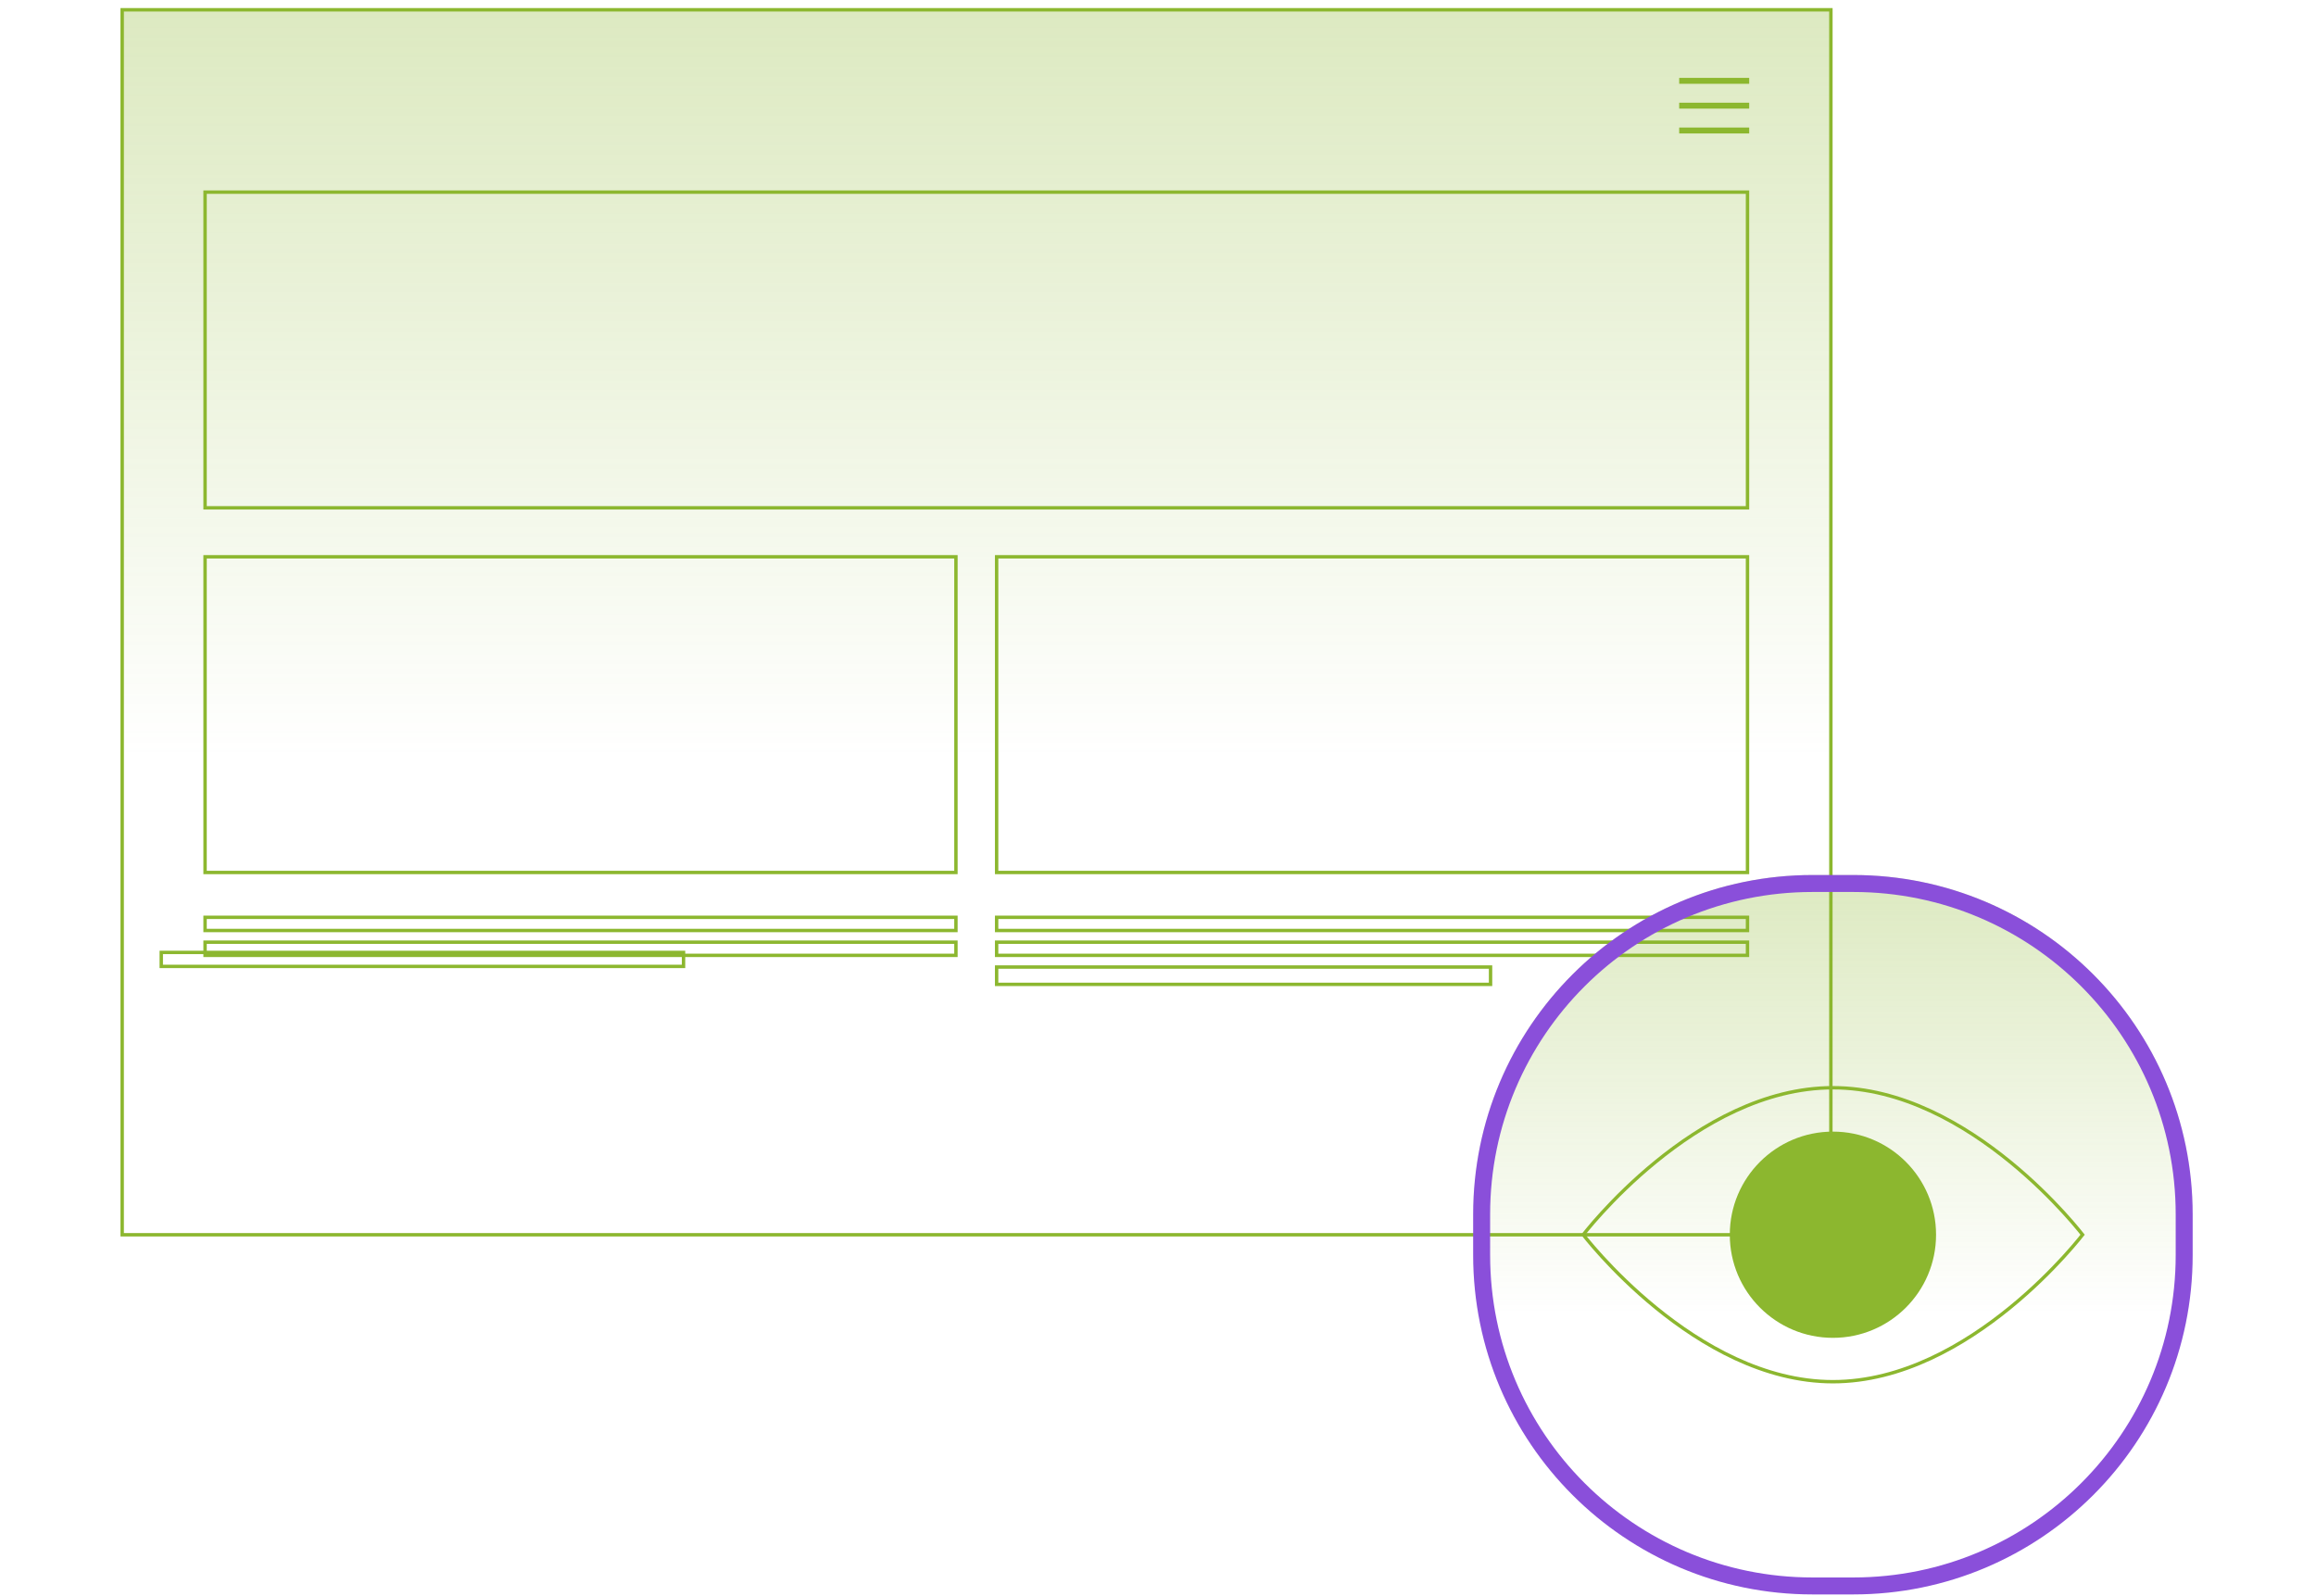 <?xml version="1.0" encoding="UTF-8"?>
<svg xmlns="http://www.w3.org/2000/svg" width="801" height="552" viewBox="0 0 801 552" fill="none">
  <path d="M41.672 2.807H633.802V427.687H41.672V2.807Z" fill="url(#paint0_linear_744_27111)"></path>
  <path fill-rule="evenodd" clip-rule="evenodd" d="M632.628 3.98H42.846V426.513H632.628V3.98ZM41.672 2.807V427.687H633.802V2.807H41.672Z" fill="#8CB72F"></path>
  <path fill-rule="evenodd" clip-rule="evenodd" d="M604.971 28.984H580.758V26.936H604.971V28.984Z" fill="#8CB72F"></path>
  <path fill-rule="evenodd" clip-rule="evenodd" d="M604.971 37.571H580.758V35.524H604.971V37.571Z" fill="#8CB72F"></path>
  <path fill-rule="evenodd" clip-rule="evenodd" d="M604.971 46.161H580.758V44.114H604.971V46.161Z" fill="#8CB72F"></path>
  <path fill-rule="evenodd" clip-rule="evenodd" d="M603.797 67.047H71.51V175.066H603.797V67.047ZM70.336 65.873V176.24H604.971V65.873H70.336Z" fill="#8CB72F"></path>
  <path fill-rule="evenodd" clip-rule="evenodd" d="M330.03 193.181H71.51V301.2H330.03V193.181ZM70.336 192.007V302.374H331.203V192.007H70.336Z" fill="#8CB72F"></path>
  <path fill-rule="evenodd" clip-rule="evenodd" d="M603.795 193.181H345.275V301.2H603.795V193.181ZM344.102 192.007V302.374H604.969V192.007H344.102Z" fill="#8CB72F"></path>
  <path fill-rule="evenodd" clip-rule="evenodd" d="M330.03 317.881H71.51V321.267H330.03V317.881ZM70.336 316.708V322.441H331.203V316.708H70.336Z" fill="#8CB72F"></path>
  <path fill-rule="evenodd" clip-rule="evenodd" d="M603.795 317.881H345.275V321.267H603.795V317.881ZM344.102 316.708V322.441H604.969V316.708H344.102Z" fill="#8CB72F"></path>
  <path fill-rule="evenodd" clip-rule="evenodd" d="M330.03 326.481H71.51V329.867H330.03V326.481ZM70.336 325.308V331.041H331.203V325.308H70.336Z" fill="#8CB72F"></path>
  <path fill-rule="evenodd" clip-rule="evenodd" d="M603.795 326.481H345.275V329.867H603.795V326.481ZM344.102 325.308V331.041H604.969V325.308H344.102Z" fill="#8CB72F"></path>
  <path fill-rule="evenodd" clip-rule="evenodd" d="M235.818 330.026H56.361V333.688H235.818V330.026ZM55.188 328.852V334.862H236.991V328.852H55.188Z" fill="#8CB72F"></path>
  <path fill-rule="evenodd" clip-rule="evenodd" d="M514.928 335.081H345.275V339.9H514.928V335.081ZM344.102 333.907V341.074H516.102V333.907H344.102Z" fill="#8CB72F"></path>
  <path d="M509.5 420.031C509.5 355.211 562.047 302.664 626.867 302.664H640.976C705.796 302.664 758.343 355.211 758.343 420.031V434.14C758.343 498.96 705.796 551.507 640.976 551.507H626.867C562.047 551.507 509.5 498.96 509.5 434.14V420.031Z" fill="url(#paint1_linear_744_27111)"></path>
  <path fill-rule="evenodd" clip-rule="evenodd" d="M640.976 308.532H626.867C565.288 308.532 515.368 358.452 515.368 420.031V434.14C515.368 495.719 565.288 545.638 626.867 545.638H640.976C702.555 545.638 752.475 495.719 752.475 434.14V420.031C752.475 358.452 702.555 308.532 640.976 308.532ZM626.867 302.664C562.047 302.664 509.5 355.211 509.5 420.031V434.14C509.5 498.96 562.047 551.507 626.867 551.507H640.976C705.796 551.507 758.343 498.96 758.343 434.14V420.031C758.343 355.211 705.796 302.664 640.976 302.664H626.867Z" fill="#8A4FDA"></path>
  <path fill-rule="evenodd" clip-rule="evenodd" d="M548.317 427.085C548.605 427.447 549.001 427.94 549.503 428.548C550.652 429.94 552.35 431.934 554.539 434.329C558.918 439.119 565.254 445.505 573.08 451.889C588.764 464.683 610.275 477.339 633.923 477.339C657.572 477.339 679.083 464.683 694.767 451.889C702.593 445.505 708.929 439.119 713.308 434.329C715.497 431.934 717.195 429.94 718.344 428.548C718.845 427.94 719.242 427.447 719.529 427.085C719.242 426.723 718.845 426.23 718.344 425.622C717.195 424.229 715.497 422.236 713.308 419.841C708.929 415.051 702.593 408.664 694.767 402.28C679.083 389.487 657.572 376.831 633.923 376.831C610.275 376.831 588.764 389.487 573.08 402.28C565.254 408.664 558.918 415.051 554.539 419.841C552.35 422.236 550.652 424.229 549.503 425.622C549.001 426.23 548.605 426.723 548.317 427.085ZM721.018 427.085C721.018 427.085 682.025 478.512 633.923 478.512C585.822 478.512 546.828 427.085 546.828 427.085C546.828 427.085 585.822 375.657 633.923 375.657C682.025 375.657 721.018 427.085 721.018 427.085Z" fill="#8CB72F"></path>
  <path d="M669.593 427.085C669.593 446.784 653.624 462.753 633.925 462.753C614.227 462.753 598.258 446.784 598.258 427.085C598.258 407.386 614.227 391.417 633.925 391.417C653.624 391.417 669.593 407.386 669.593 427.085Z" fill="#8CB72F"></path>
  <defs>
    <linearGradient id="paint0_linear_744_27111" x1="337.737" y1="2.807" x2="337.737" y2="427.687" gradientUnits="userSpaceOnUse">
      <stop stop-color="#8CB72F" stop-opacity="0.3"></stop>
      <stop offset="0.61" stop-color="#8CB72F" stop-opacity="0"></stop>
    </linearGradient>
    <linearGradient id="paint1_linear_744_27111" x1="633.922" y1="302.664" x2="633.922" y2="551.507" gradientUnits="userSpaceOnUse">
      <stop stop-color="#8CB72F" stop-opacity="0.3"></stop>
      <stop offset="0.61" stop-color="#8CB72F" stop-opacity="0"></stop>
    </linearGradient>
  </defs>
</svg>
